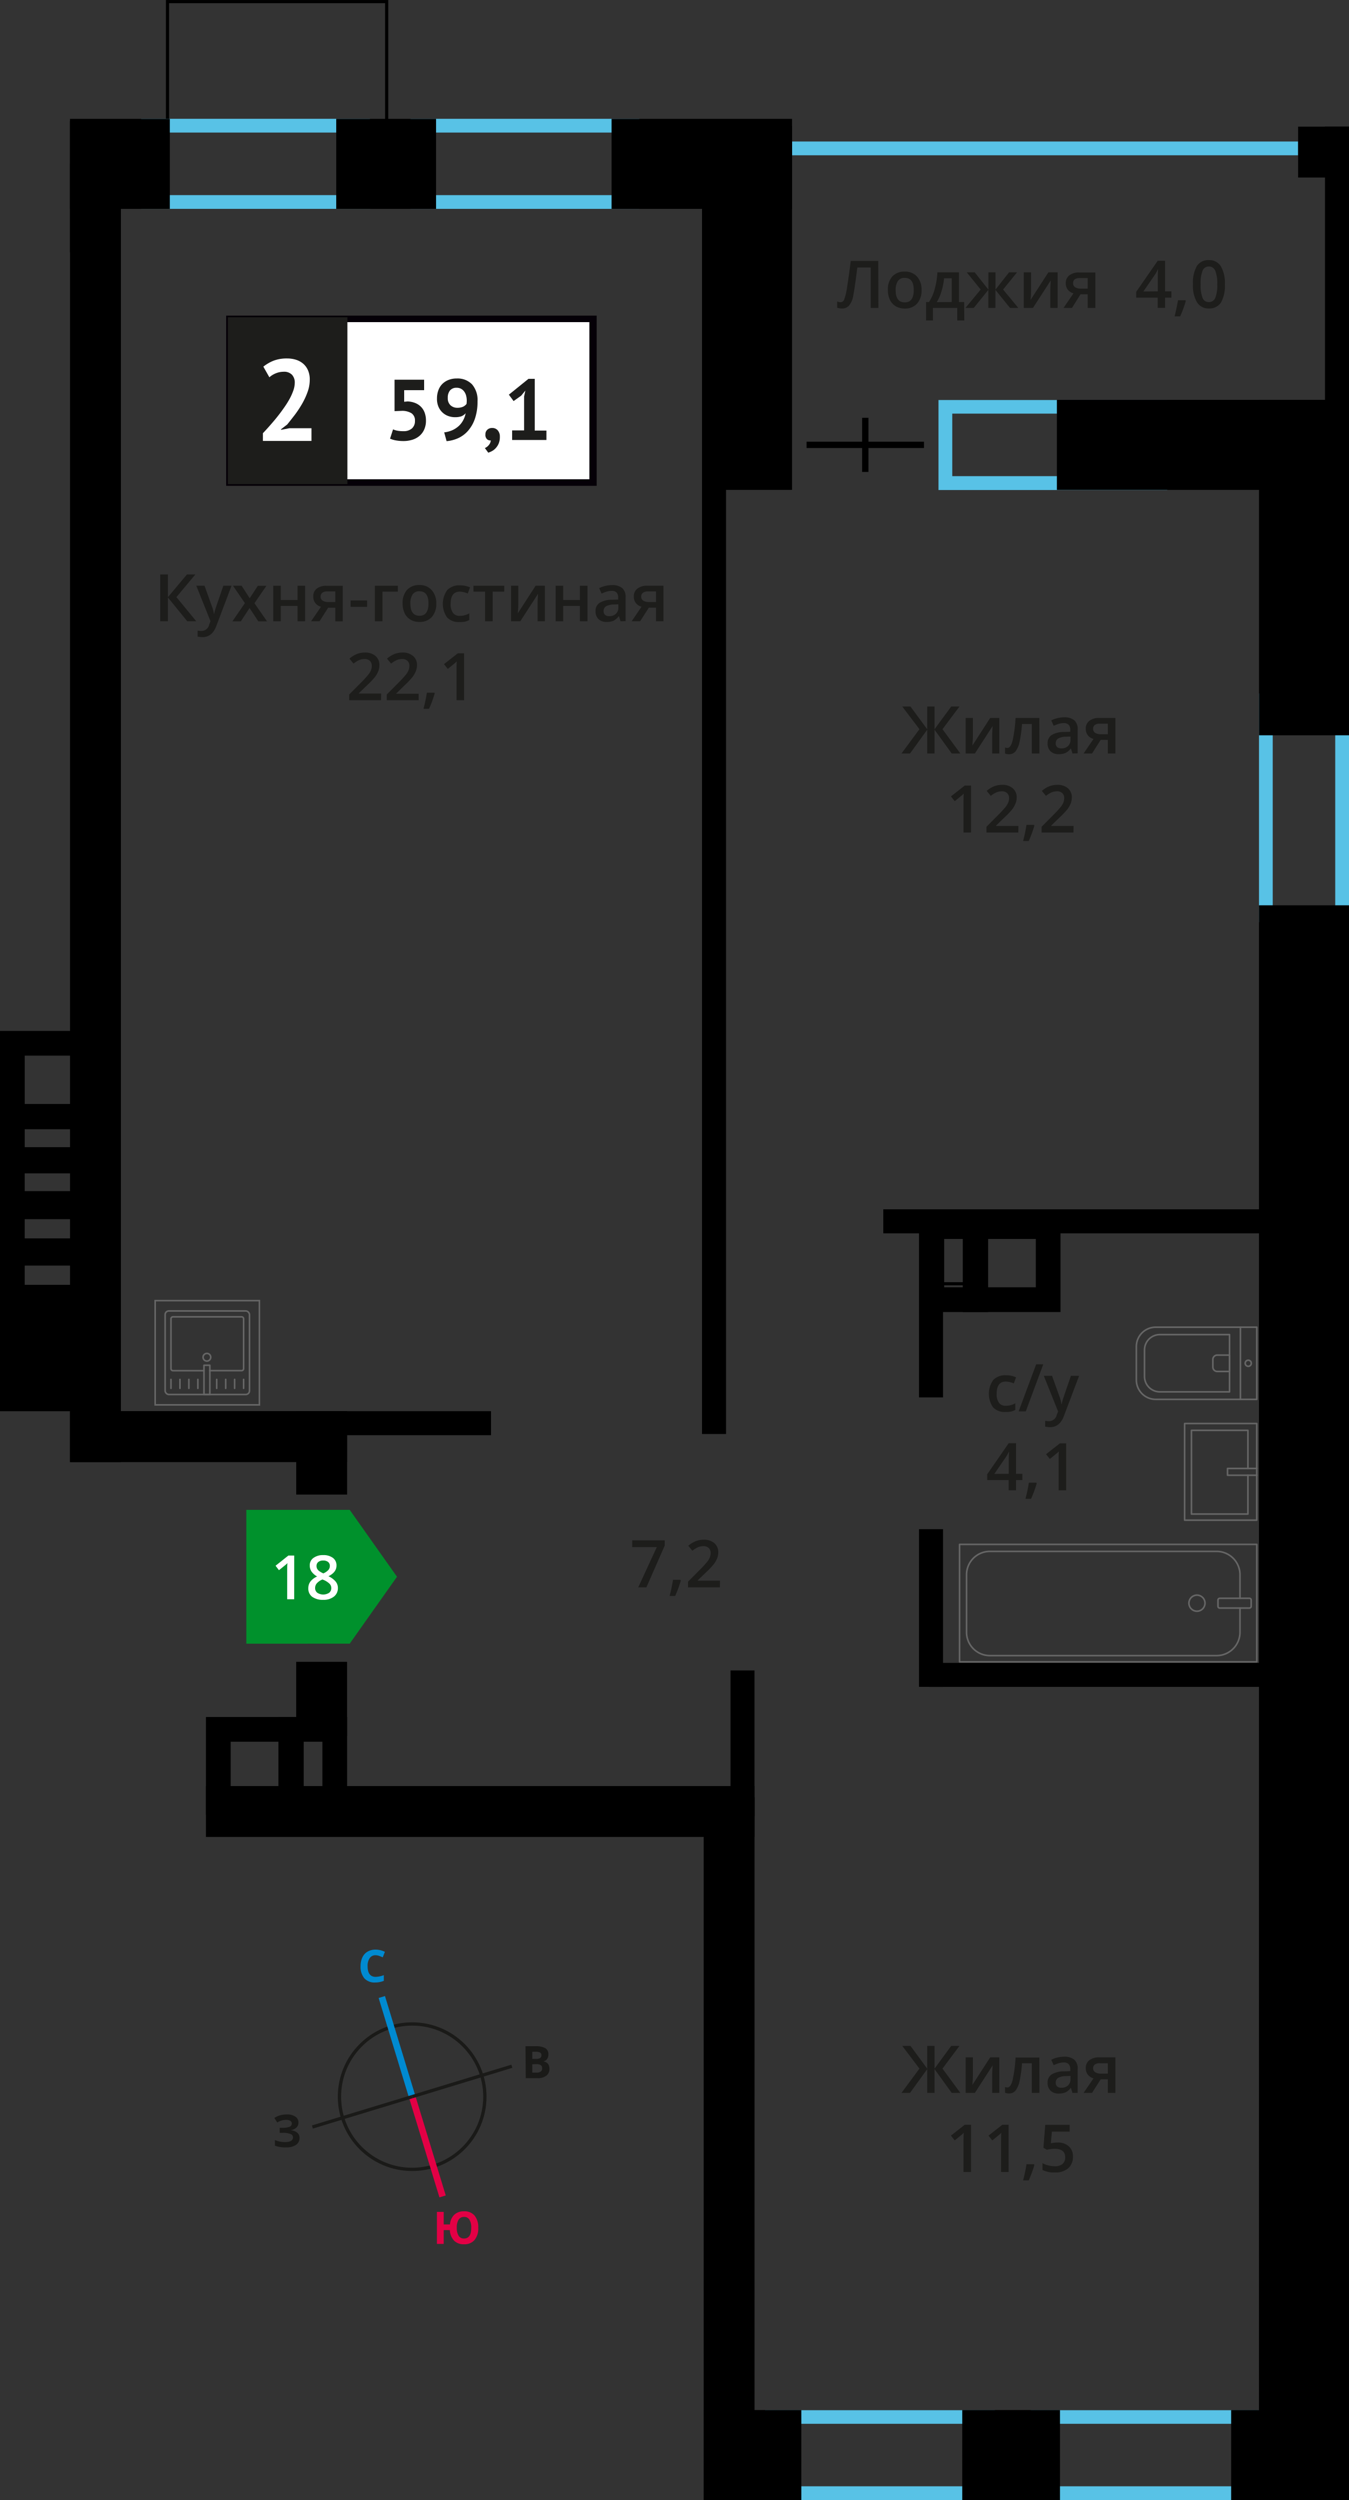 <svg xmlns="http://www.w3.org/2000/svg" width="396.88" height="735.52" viewBox="0 0 396.88 735.52">
  <rect x="0" y="0" width="396.88" height="735.52" fill="#333333" stroke="none"/>
  <defs>
    <style>
      .cls-1, .cls-10, .cls-16, .cls-17, .cls-2, .cls-3, .cls-4, .cls-9 {
        fill: none;
      }

      .cls-1, .cls-4 {
        stroke: #1a1a18;
      }

      .cls-1 {
        stroke-miterlimit: 22.93;
        stroke-width: 0.97px;
      }

      .cls-2 {
        stroke: #008ad1;
        stroke-width: 1.95px;
      }

      .cls-15, .cls-2, .cls-3, .cls-4 {
        stroke-miterlimit: 22.93;
      }

      .cls-3 {
        stroke: #e30045;
        stroke-width: 1.94px;
      }

      .cls-4 {
        stroke-width: 0.97px;
      }

      .cls-5 {
        isolation: isolate;
      }

      .cls-6 {
        fill: #008ad1;
      }

      .cls-7 {
        fill: #e30045;
      }

      .cls-8 {
        fill: #1a1a18;
      }

      .cls-9 {
        stroke: #58c2e6;
        stroke-width: 4.05px;
      }

      .cls-16, .cls-17, .cls-9 {
        stroke-miterlimit: 10;
      }

      .cls-10 {
        stroke: #666;
        stroke-linecap: round;
        stroke-linejoin: round;
        stroke-width: 0.47px;
      }

      .cls-11 {
        fill: #666;
      }

      .cls-12, .cls-15 {
        fill: #1d1d1b;
      }

      .cls-13 {
        fill: #fff;
      }

      .cls-14 {
        fill: #050007;
      }

      .cls-15 {
        stroke: #1d1d1b;
      }

      .cls-15, .cls-17 {
        stroke-width: 0.93px;
      }

      .cls-16, .cls-17 {
        stroke: #000;
      }

      .cls-16 {
        stroke-width: 1.86px;
      }

      .cls-18 {
        fill: #58c2e6;
      }

      .cls-19 {
        fill: #00912c;
        fill-rule: evenodd;
      }
    </style>
  </defs>
  <g id="text">
    <g>
      <circle class="cls-1" cx="121.26" cy="616.84" r="21.39"/>
      <line class="cls-2" x1="112.33" y1="587.52" x2="121.26" y2="616.85"/>
      <line class="cls-3" x1="130.21" y1="646.18" x2="121.26" y2="616.85"/>
      <line class="cls-4" x1="91.91" y1="625.76" x2="121.26" y2="616.83"/>
      <line class="cls-4" x1="150.59" y1="607.89" x2="121.26" y2="616.83"/>
      <g class="cls-5">
        <path class="cls-6" d="M110.5,575.23a2,2,0,0,0-1.74.86,3.94,3.94,0,0,0-.61,2.36c0,2.1.8,3.14,2.37,3.14a7.29,7.29,0,0,0,2.4-.51v1.68a6.75,6.75,0,0,1-2.59.49,4,4,0,0,1-3.15-1.24,5.31,5.31,0,0,1-1.1-3.57,5.93,5.93,0,0,1,.53-2.57,3.83,3.83,0,0,1,1.53-1.7,4.67,4.67,0,0,1,2.34-.6,6.35,6.35,0,0,1,2.76.66l-.64,1.62a10.69,10.69,0,0,0-1.06-.43A3.33,3.33,0,0,0,110.5,575.23Z"/>
      </g>
      <g class="cls-5">
        <path class="cls-7" d="M140.7,655.4a5.33,5.33,0,0,1-1.07,3.59,3.88,3.88,0,0,1-3.11,1.27,3.94,3.94,0,0,1-2.93-1.06,4.86,4.86,0,0,1-1.25-3.11h-1.8l0,4.06h-2l0-9.41h2l0,3.69h1.84a4.44,4.44,0,0,1,1.27-2.86,4,4,0,0,1,2.85-1,3.85,3.85,0,0,1,3.12,1.25A5.32,5.32,0,0,1,140.7,655.4Zm-6.31,0a4.15,4.15,0,0,0,.55,2.37,1.77,1.77,0,0,0,1.58.8c1.42,0,2.13-1.07,2.12-3.18a4.24,4.24,0,0,0-.54-2.37,1.73,1.73,0,0,0-1.58-.8,1.82,1.82,0,0,0-1.6.81A4.27,4.27,0,0,0,134.39,655.42Z"/>
      </g>
      <g class="cls-5">
        <path class="cls-8" d="M154.6,602h2.93a5.62,5.62,0,0,1,2.9.57,2,2,0,0,1,.91,1.8,2.18,2.18,0,0,1-.39,1.39,1.55,1.55,0,0,1-1,.65v.07a2.11,2.11,0,0,1,1.3.74,2.52,2.52,0,0,1,.4,1.45,2.4,2.4,0,0,1-.93,2,4,4,0,0,1-2.52.73h-3.52Zm2,3.72h1.15a2.2,2.2,0,0,0,1.18-.25,1,1,0,0,0,.36-.84.84.84,0,0,0-.4-.77,2.5,2.5,0,0,0-1.25-.23H156.6Zm0,1.59v2.45h1.3a2,2,0,0,0,1.21-.32,1.15,1.15,0,0,0,.39-1c0-.78-.56-1.17-1.67-1.17Z"/>
      </g>
      <g class="cls-5">
        <path class="cls-8" d="M87.81,624.45a1.93,1.93,0,0,1-.64,1.5,3.18,3.18,0,0,1-1.74.76v0a3.57,3.57,0,0,1,2,.71,1.89,1.89,0,0,1,.69,1.52,2.38,2.38,0,0,1-1,2.06,4.93,4.93,0,0,1-2.91.76,8.85,8.85,0,0,1-3.33-.5v-1.67a6.41,6.41,0,0,0,1.42.45,7.81,7.81,0,0,0,1.53.16c1.58,0,2.37-.47,2.37-1.39a1.06,1.06,0,0,0-.77-1,6,6,0,0,0-2.26-.33h-.88V626H83a6.21,6.21,0,0,0,2.17-.29,1,1,0,0,0,.68-1,.85.85,0,0,0-.43-.76,2.22,2.22,0,0,0-1.28-.29,4.79,4.79,0,0,0-2.56.78l-.87-1.33a5.84,5.84,0,0,1,1.7-.79,7.35,7.35,0,0,1,2-.25,4.16,4.16,0,0,1,2.46.63A2,2,0,0,1,87.81,624.45Z"/>
      </g>
    </g>
  </g>
  <g id="Layer_7" data-name="Layer 7">
    <g>
      <polyline class="cls-9" points="229.02 43.66 371.11 43.66 381.91 43.66"/>
      <g>
        <g>
          <rect class="cls-10" x="308.74" y="427.92" width="34.57" height="87.45" transform="translate(-145.62 797.67) rotate(-90)"/>
          <rect class="cls-10" x="361.77" y="466.76" width="2.88" height="9.77" rx="0.49" transform="translate(-108.43 834.86) rotate(-90)"/>
          <path class="cls-10" d="M364.81,473.09v7.12a6.88,6.88,0,0,1-6.87,6.87H291.22a6.87,6.87,0,0,1-6.86-6.87V463.29a6.86,6.86,0,0,1,6.86-6.87h66.72a6.87,6.87,0,0,1,6.87,6.87v6.92"/>
          <circle class="cls-10" cx="352.15" cy="471.65" r="2.37"/>
        </g>
        <g>
          <path class="cls-10" d="M334.31,390.46h29.74a5.69,5.69,0,0,1,5.69,5.69V406a5.69,5.69,0,0,1-5.69,5.69H334.31a0,0,0,0,1,0,0V390.46A0,0,0,0,1,334.31,390.46Z" transform="translate(704.06 802.15) rotate(180)"/>
          <path class="cls-10" d="M336.72,392.67h20.51a4.51,4.51,0,0,1,4.51,4.51V405a4.51,4.51,0,0,1-4.51,4.51H336.72a0,0,0,0,1,0,0V392.67A0,0,0,0,1,336.72,392.67Z" transform="translate(698.46 802.15) rotate(180)"/>
          <path class="cls-10" d="M356.83,398.67h3.62a1.29,1.29,0,0,1,1.29,1.29v2.23a1.29,1.29,0,0,1-1.29,1.29h-3.62a0,0,0,0,1,0,0v-4.8A0,0,0,0,1,356.83,398.67Z" transform="translate(718.57 802.15) rotate(180)"/>
          <circle class="cls-10" cx="367.24" cy="401.07" r="0.9"/>
          <line class="cls-10" x1="364.94" y1="411.68" x2="364.94" y2="390.46"/>
        </g>
        <g>
          <rect class="cls-10" x="348.53" y="418.81" width="21.22" height="28.43" transform="translate(718.27 866.04) rotate(-180)"/>
          <polyline class="cls-10" points="369.75 432.02 361.14 432.02 361.14 434.02 369.75 434.02"/>
          <polyline class="cls-10" points="367.14 432.02 367.14 420.81 350.53 420.81 350.53 445.43 367.14 445.43 367.14 434.02"/>
        </g>
      </g>
      <g>
        <g>
          <rect class="cls-10" x="48.57" y="385.69" width="24.82" height="24.58" rx="1.09" transform="translate(121.97 795.95) rotate(180)"/>
          <path class="cls-10" d="M60,403.25H50.9a.59.59,0,0,1-.6-.59V388a.59.59,0,0,1,.6-.59H71.07a.59.59,0,0,1,.6.59v14.65a.59.59,0,0,1-.6.59H61.73"/>
          <circle class="cls-10" cx="60.87" cy="399.3" r="1.13"/>
          <rect class="cls-10" x="60" y="401.67" width="1.73" height="8.6" transform="translate(121.74 811.93) rotate(180)"/>
          <line class="cls-10" x1="71.67" y1="408.45" x2="71.67" y2="405.82"/>
          <line class="cls-10" x1="69.03" y1="408.45" x2="69.03" y2="405.82"/>
          <line class="cls-10" x1="66.4" y1="408.45" x2="66.4" y2="405.82"/>
          <line class="cls-10" x1="63.76" y1="408.45" x2="63.76" y2="405.82"/>
          <line class="cls-10" x1="58.21" y1="408.45" x2="58.21" y2="405.82"/>
          <line class="cls-10" x1="55.57" y1="408.45" x2="55.57" y2="405.82"/>
          <line class="cls-10" x1="52.94" y1="408.45" x2="52.94" y2="405.82"/>
          <line class="cls-10" x1="50.3" y1="408.45" x2="50.3" y2="405.82"/>
        </g>
        <path class="cls-11" d="M76.09,382.87v30.21H45.88V382.87H76.09m.46-.46H45.42v31.13H76.55V382.41Z"/>
      </g>
      <g>
        <path class="cls-12" d="M270.5,608.58l-5.05-6.68h2.42l4.92,6.7v-6.7h2.15v6.7l4.91-6.7h2.43l-5,6.68,5.26,7.15H280l-5.06-7v7h-2.15v-7l-5.06,7h-2.51Z"/>
        <path class="cls-12" d="M286.23,605.27v5.36c0,.62-.05,1.54-.15,2.75l5.24-8.11H294v10.46H291.9v-5.27c0-.29,0-.76.05-1.41s.07-1.12.09-1.42l-5.23,8.1H284.1V605.27Z"/>
        <path class="cls-12" d="M305.8,615.73h-2.24V607h-2.88a36.9,36.9,0,0,1-.72,5.26,6.9,6.9,0,0,1-1.17,2.76,2.33,2.33,0,0,1-1.88.87,3.14,3.14,0,0,1-1.22-.21V614a2,2,0,0,0,.7.13c.65,0,1.15-.72,1.52-2.17a40.72,40.72,0,0,0,.87-6.64h7Z"/>
        <path class="cls-12" d="M315.52,615.73l-.44-1.46H315a4.21,4.21,0,0,1-1.52,1.3,4.83,4.83,0,0,1-2,.35,3.29,3.29,0,0,1-2.4-.84,3.09,3.09,0,0,1-.87-2.35,2.77,2.77,0,0,1,1.2-2.44,6.9,6.9,0,0,1,3.66-.9l1.81-.06v-.55a2.12,2.12,0,0,0-.47-1.5,1.92,1.92,0,0,0-1.45-.5,4.91,4.91,0,0,0-1.54.24,11,11,0,0,0-1.42.55l-.72-1.58a7.49,7.49,0,0,1,1.86-.68,8.87,8.87,0,0,1,1.91-.23,4.51,4.51,0,0,1,3,.87,3.4,3.4,0,0,1,1,2.73v7.05Zm-3.31-1.52a2.77,2.77,0,0,0,2-.67,2.46,2.46,0,0,0,.73-1.9v-.91l-1.34.06a4.68,4.68,0,0,0-2.29.52,1.62,1.62,0,0,0-.71,1.44,1.43,1.43,0,0,0,.41,1.08A1.78,1.78,0,0,0,312.21,614.21Z"/>
        <path class="cls-12" d="M321.28,615.73h-2.49l2.92-4.29a3.13,3.13,0,0,1-1.67-1.08,3.08,3.08,0,0,1-.6-1.93,2.8,2.8,0,0,1,1.06-2.33,4.58,4.58,0,0,1,2.89-.83h4.77v10.46h-2.24v-4h-2.1Zm.32-7.29a1.37,1.37,0,0,0,.61,1.21,3,3,0,0,0,1.64.4h2.07V607H323.5a2.22,2.22,0,0,0-1.4.39A1.33,1.33,0,0,0,321.6,608.44Z"/>
        <path class="cls-12" d="M285.69,639h-2.22V630c0-1.07,0-1.91.07-2.54a6.67,6.67,0,0,1-.53.51l-2.13,1.74-1.11-1.41,4.06-3.2h1.86Z"/>
        <path class="cls-12" d="M296.74,639h-2.22V630c0-1.07,0-1.91.08-2.54-.15.16-.33.32-.54.51l-2.12,1.74-1.12-1.41,4.07-3.2h1.85Z"/>
        <path class="cls-12" d="M304.32,636.93a32.73,32.73,0,0,1-1.67,4.53H301a46.16,46.16,0,0,0,1-4.75h2.18Z"/>
        <path class="cls-12" d="M311.13,630.33a4.72,4.72,0,0,1,3.31,1.11,3.84,3.84,0,0,1,1.22,3,4.42,4.42,0,0,1-1.38,3.46,5.69,5.69,0,0,1-3.94,1.24,7.43,7.43,0,0,1-3.64-.74v-2a6.44,6.44,0,0,0,1.76.67,7.89,7.89,0,0,0,1.84.24,3.4,3.4,0,0,0,2.29-.67,2.46,2.46,0,0,0,.79-2c0-1.65-1.06-2.47-3.16-2.47a10.12,10.12,0,0,0-1.1.08c-.43.07-.82.13-1.14.21l-1-.59.53-6.75h7.19v2h-5.23l-.31,3.42.81-.13A7.43,7.43,0,0,1,311.13,630.33Z"/>
      </g>
      <g>
        <path class="cls-12" d="M270.5,214.53l-5.05-6.67h2.42l4.92,6.69v-6.69h2.15v6.69l4.91-6.69h2.43l-5,6.67,5.26,7.15H280l-5.06-7v7h-2.15v-7l-5.06,7h-2.51Z"/>
        <path class="cls-12" d="M286.23,211.22v5.36q0,.94-.15,2.76l5.24-8.12H294v10.46H291.9v-5.27c0-.29,0-.76.05-1.4s.07-1.13.09-1.42l-5.23,8.09H284.1V211.22Z"/>
        <path class="cls-12" d="M305.8,221.68h-2.24V213h-2.88a36.47,36.47,0,0,1-.72,5.26,6.9,6.9,0,0,1-1.17,2.76,2.33,2.33,0,0,1-1.88.87,3.14,3.14,0,0,1-1.22-.21V219.9a2,2,0,0,0,.7.14c.65,0,1.15-.73,1.52-2.17a40.88,40.88,0,0,0,.87-6.65h7Z"/>
        <path class="cls-12" d="M315.52,221.68l-.44-1.45H315a4.17,4.17,0,0,1-1.52,1.29,4.67,4.67,0,0,1-2,.35,3.33,3.33,0,0,1-2.4-.83,3.12,3.12,0,0,1-.87-2.36,2.78,2.78,0,0,1,1.2-2.44,7,7,0,0,1,3.66-.89l1.81-.06v-.56a2.12,2.12,0,0,0-.47-1.5,1.91,1.91,0,0,0-1.45-.49,4.91,4.91,0,0,0-1.54.23,12.7,12.7,0,0,0-1.42.56l-.72-1.59a7.9,7.9,0,0,1,1.86-.67,8.32,8.32,0,0,1,1.91-.24,4.51,4.51,0,0,1,3,.87,3.4,3.4,0,0,1,1,2.74v7Zm-3.31-1.51a2.77,2.77,0,0,0,2-.68,2.43,2.43,0,0,0,.73-1.89v-.91l-1.34.05a4.66,4.66,0,0,0-2.29.53,1.6,1.6,0,0,0-.71,1.43,1.44,1.44,0,0,0,.41,1.09A1.83,1.83,0,0,0,312.21,220.17Z"/>
        <path class="cls-12" d="M321.28,221.68h-2.49l2.92-4.28a3.15,3.15,0,0,1-1.67-1.09,3.06,3.06,0,0,1-.6-1.93,2.78,2.78,0,0,1,1.06-2.32,4.52,4.52,0,0,1,2.89-.84h4.77v10.46h-2.24v-4h-2.1Zm.32-7.28a1.37,1.37,0,0,0,.61,1.21,3,3,0,0,0,1.64.4h2.07v-3.1H323.5a2.22,2.22,0,0,0-1.4.38A1.33,1.33,0,0,0,321.6,214.4Z"/>
        <path class="cls-12" d="M285.69,244.92h-2.22V236c0-1.06,0-1.91.07-2.53a6.72,6.72,0,0,1-.53.5l-2.13,1.74-1.11-1.41,4.06-3.19h1.86Z"/>
        <path class="cls-12" d="M299.59,244.92h-9.37v-1.68l3.56-3.59a29.31,29.31,0,0,0,2.1-2.29,5.59,5.59,0,0,0,.75-1.27,3.39,3.39,0,0,0,.24-1.28,1.93,1.93,0,0,0-.57-1.47,2.13,2.13,0,0,0-1.55-.54,4.29,4.29,0,0,0-1.54.29,7.5,7.5,0,0,0-1.72,1.06l-1.2-1.47a7.78,7.78,0,0,1,2.24-1.38,6.62,6.62,0,0,1,2.32-.4,4.54,4.54,0,0,1,3.09,1,3.41,3.41,0,0,1,1.17,2.71,4.82,4.82,0,0,1-.34,1.78,7.33,7.33,0,0,1-1,1.74,23.06,23.06,0,0,1-2.31,2.41l-2.4,2.33V243h6.56Z"/>
        <path class="cls-12" d="M304.32,242.89a32.73,32.73,0,0,1-1.67,4.53H301a47.27,47.27,0,0,0,1-4.75h2.18Z"/>
        <path class="cls-12" d="M315.82,244.92h-9.38v-1.68l3.57-3.59a28.57,28.57,0,0,0,2.09-2.29,5.31,5.31,0,0,0,.76-1.27,3.59,3.59,0,0,0,.23-1.28,1.92,1.92,0,0,0-.56-1.47,2.16,2.16,0,0,0-1.56-.54,4.2,4.2,0,0,0-1.53.29,7.3,7.3,0,0,0-1.72,1.06l-1.2-1.47a7.78,7.78,0,0,1,2.24-1.38,6.62,6.62,0,0,1,2.32-.4,4.56,4.56,0,0,1,3.09,1,3.4,3.4,0,0,1,1.16,2.71,4.81,4.81,0,0,1-.33,1.78,7.69,7.69,0,0,1-1,1.74,25.41,25.41,0,0,1-2.31,2.41l-2.41,2.33V243h6.57Z"/>
      </g>
      <g>
        <path class="cls-12" d="M258.43,90.58h-2.26V78.7h-3.94c-.5,4-.9,6.78-1.19,8.23a6.25,6.25,0,0,1-1.27,3,2.74,2.74,0,0,1-2.15.83,3.68,3.68,0,0,1-1.32-.24V88.68a2.58,2.58,0,0,0,1,.24,1.18,1.18,0,0,0,1.07-.82,17.73,17.73,0,0,0,.84-3.62c.3-1.86.67-4.44,1.09-7.72h8.08Z"/>
        <path class="cls-12" d="M271.12,85.33a5.68,5.68,0,0,1-1.32,4,4.69,4.69,0,0,1-3.66,1.44,5,5,0,0,1-2.59-.66,4.37,4.37,0,0,1-1.73-1.9,6.53,6.53,0,0,1-.6-2.88,5.67,5.67,0,0,1,1.3-4,4.74,4.74,0,0,1,3.68-1.42,4.58,4.58,0,0,1,3.59,1.46A5.63,5.63,0,0,1,271.12,85.33Zm-7.62,0c0,2.42.9,3.63,2.68,3.63s2.65-1.21,2.65-3.63-.89-3.58-2.67-3.58a2.28,2.28,0,0,0-2,.93A4.7,4.7,0,0,0,263.5,85.33Z"/>
        <path class="cls-12" d="M283.7,94.28h-2.07v-3.7h-7.17v3.7h-2V88.86h.85A12.87,12.87,0,0,0,275,85a21.94,21.94,0,0,0,.78-4.88h6.35v8.74h1.53ZM280,88.86v-7h-2.25a19.77,19.77,0,0,1-.76,3.84,13,13,0,0,1-1.39,3.19Z"/>
        <path class="cls-12" d="M290.79,85.2V80.12h2.08V85.2l4-5.08h2.35l-4.11,5.06,4.48,5.4h-2.45l-4.29-5.3v5.3h-2.08v-5.3l-4.28,5.3h-2.44l4.47-5.4-4.1-5.06h2.34Z"/>
        <path class="cls-12" d="M303.34,80.12v5.37c0,.62,0,1.54-.15,2.75l5.25-8.12h2.71V90.58H309V85.31c0-.28,0-.75.05-1.4s.06-1.13.09-1.42l-5.23,8.09h-2.71V80.12Z"/>
        <path class="cls-12" d="M315.39,90.58H312.9l2.92-4.28a3.13,3.13,0,0,1-1.67-1.08,3.09,3.09,0,0,1-.6-1.94A2.78,2.78,0,0,1,314.61,81a4.52,4.52,0,0,1,2.89-.84h4.77V90.58H320v-4h-2.11Zm.32-7.28a1.35,1.35,0,0,0,.61,1.21,3,3,0,0,0,1.64.4H320v-3.1h-2.42a2.29,2.29,0,0,0-1.4.38A1.33,1.33,0,0,0,315.71,83.3Z"/>
        <path class="cls-12" d="M344.63,87.57h-1.86v3H340.6v-3h-6.32V85.85l6.32-9.13h2.17v9h1.86Zm-4-1.85V82.25c0-1.23,0-2.25.1-3h-.08a11.06,11.06,0,0,1-.83,1.51l-3.44,5Z"/>
        <path class="cls-12" d="M348.86,88.55a31.22,31.22,0,0,1-1.66,4.53h-1.63c.43-1.7.75-3.29,1-4.75h2.18Z"/>
        <path class="cls-12" d="M360.36,83.67A9.84,9.84,0,0,1,359.21,89a4,4,0,0,1-3.55,1.75,3.92,3.92,0,0,1-3.49-1.8,9.62,9.62,0,0,1-1.2-5.3,9.94,9.94,0,0,1,1.16-5.4,4,4,0,0,1,3.53-1.73,3.92,3.92,0,0,1,3.51,1.82A9.67,9.67,0,0,1,360.36,83.67Zm-7.13,0a10,10,0,0,0,.58,4,1.92,1.92,0,0,0,1.85,1.21,2,2,0,0,0,1.87-1.23,9.85,9.85,0,0,0,.59-4,9.91,9.91,0,0,0-.59-4,2,2,0,0,0-1.87-1.25,1.93,1.93,0,0,0-1.85,1.22A10.13,10.13,0,0,0,353.23,83.67Z"/>
      </g>
      <g>
        <path class="cls-12" d="M187.77,467l5.46-11.84H186v-2h9.56v1.55L190.17,467Z"/>
        <path class="cls-12" d="M200.29,465a31.22,31.22,0,0,1-1.66,4.53H197a46.35,46.35,0,0,0,1-4.75h2.18Z"/>
        <path class="cls-12" d="M211.79,467h-9.37v-1.68l3.57-3.58a28.18,28.18,0,0,0,2.09-2.3,4.94,4.94,0,0,0,.75-1.27,3.34,3.34,0,0,0,.24-1.27,2,2,0,0,0-.56-1.48,2.18,2.18,0,0,0-1.56-.54,4.29,4.29,0,0,0-1.54.29,7.47,7.47,0,0,0-1.71,1.06l-1.2-1.46a7.65,7.65,0,0,1,2.24-1.38,6.58,6.58,0,0,1,2.32-.41,4.58,4.58,0,0,1,3.09,1,3.41,3.41,0,0,1,1.16,2.71,4.89,4.89,0,0,1-.33,1.78,7.35,7.35,0,0,1-1,1.73,22.94,22.94,0,0,1-2.31,2.42l-2.4,2.32v.1h6.56Z"/>
      </g>
      <g>
        <path class="cls-12" d="M295.75,415.4a4.57,4.57,0,0,1-3.6-1.38,7,7,0,0,1,.05-8,4.78,4.78,0,0,1,3.73-1.42,7,7,0,0,1,3,.61l-.67,1.79a6.62,6.62,0,0,0-2.33-.55c-1.8,0-2.71,1.2-2.71,3.6a4.33,4.33,0,0,0,.68,2.65,2.33,2.33,0,0,0,2,.88,5.62,5.62,0,0,0,2.81-.74v1.94a4.48,4.48,0,0,1-1.27.5A7.8,7.8,0,0,1,295.75,415.4Z"/>
        <path class="cls-12" d="M306.93,401.39l-5.14,13.83h-2.1l5.15-13.83Z"/>
        <path class="cls-12" d="M307.09,404.76h2.42l2.13,5.93a10.72,10.72,0,0,1,.64,2.38h.08a10.33,10.33,0,0,1,.31-1.26q.22-.75,2.4-7.05h2.41L313,416.6c-.81,2.18-2.17,3.27-4.06,3.27a6.91,6.91,0,0,1-1.44-.16V418a5.51,5.51,0,0,0,1.14.11,2.34,2.34,0,0,0,2.26-1.86l.39-1Z"/>
        <path class="cls-12" d="M300.78,435.44h-1.86v3h-2.16v-3h-6.32v-1.71l6.32-9.14h2.16v9h1.86Zm-4-1.85v-3.47q0-1.85.09-3h-.07a11.28,11.28,0,0,1-.84,1.51l-3.43,5Z"/>
        <path class="cls-12" d="M305,436.42a32.47,32.47,0,0,1-1.66,4.53h-1.64a46.35,46.35,0,0,0,1-4.75h2.18Z"/>
        <path class="cls-12" d="M313.67,438.45h-2.22v-8.92c0-1.07,0-1.91.08-2.54a6.9,6.9,0,0,1-.54.5c-.21.19-.92.77-2.12,1.74l-1.12-1.4,4.07-3.2h1.85Z"/>
      </g>
      <g>
        <path class="cls-12" d="M57.75,182.78H55.1l-5.7-7v7H47.14V169H49.4v6.69L55,169h2.48l-5.58,6.67Z"/>
        <path class="cls-12" d="M57.75,172.32h2.42l2.13,5.93a11.6,11.6,0,0,1,.65,2.39H63a10.89,10.89,0,0,1,.31-1.27q.22-.74,2.41-7.05h2.4l-4.48,11.85c-.81,2.18-2.17,3.27-4.06,3.27a6.91,6.91,0,0,1-1.44-.16v-1.76a5.58,5.58,0,0,0,1.14.11,2.33,2.33,0,0,0,2.26-1.86l.39-1Z"/>
        <path class="cls-12" d="M72.05,177.44l-3.51-5.12h2.54L73.46,176l2.4-3.66h2.52l-3.52,5.12,3.7,5.34H76l-2.58-3.91-2.57,3.91H68.37Z"/>
        <path class="cls-12" d="M82.61,172.32v4.2h4.93v-4.2h2.22v10.46H87.54v-4.51H82.61v4.51H80.39V172.32Z"/>
        <path class="cls-12" d="M94,182.78H91.52l2.92-4.28a2.94,2.94,0,0,1-2.27-3,2.8,2.8,0,0,1,1-2.32,4.57,4.57,0,0,1,2.9-.84h4.76v10.46H98.65v-4H96.54Zm.32-7.28a1.35,1.35,0,0,0,.61,1.21,2.93,2.93,0,0,0,1.64.4h2.07V174H96.23a2.22,2.22,0,0,0-1.4.39A1.3,1.3,0,0,0,94.33,175.5Z"/>
        <path class="cls-12" d="M103.15,178.54v-1.89H108v1.89Z"/>
        <path class="cls-12" d="M117.05,172.32v1.74h-4.53v8.72h-2.23V172.32Z"/>
        <path class="cls-12" d="M128.35,177.54a5.71,5.71,0,0,1-1.32,4,4.72,4.72,0,0,1-3.66,1.43,5,5,0,0,1-2.59-.66,4.32,4.32,0,0,1-1.73-1.9,6.51,6.51,0,0,1-.6-2.87,5.7,5.7,0,0,1,1.3-4,4.74,4.74,0,0,1,3.68-1.42A4.58,4.58,0,0,1,127,173.6,5.64,5.64,0,0,1,128.35,177.54Zm-7.62,0q0,3.61,2.68,3.62c1.76,0,2.65-1.21,2.65-3.62s-.89-3.59-2.67-3.59a2.28,2.28,0,0,0-2,.93A4.71,4.71,0,0,0,120.73,177.54Z"/>
        <path class="cls-12" d="M135.12,183a4.58,4.58,0,0,1-3.61-1.38,7,7,0,0,1,.05-8,4.83,4.83,0,0,1,3.73-1.41,7,7,0,0,1,3,.61l-.67,1.79a6.62,6.62,0,0,0-2.32-.55q-2.72,0-2.72,3.6a4.27,4.27,0,0,0,.68,2.64,2.34,2.34,0,0,0,2,.89,5.7,5.7,0,0,0,2.81-.74v1.94a4.48,4.48,0,0,1-1.27.5A7.7,7.7,0,0,1,135.12,183Z"/>
        <path class="cls-12" d="M148.35,172.32v1.74h-3.41v8.72h-2.23v-8.72H139.3v-1.74Z"/>
        <path class="cls-12" d="M152.49,172.32v5.37c0,.62-.05,1.54-.15,2.75l5.24-8.12h2.72v10.46h-2.14v-5.26c0-.29,0-.76.05-1.41s.07-1.12.09-1.42l-5.23,8.09h-2.71V172.32Z"/>
        <path class="cls-12" d="M165.69,172.32v4.2h4.92v-4.2h2.23v10.46h-2.23v-4.51h-4.92v4.51h-2.22V172.32Z"/>
        <path class="cls-12" d="M182.56,182.78l-.45-1.45H182a4.4,4.4,0,0,1-1.52,1.3,4.87,4.87,0,0,1-2,.34,3.32,3.32,0,0,1-2.41-.83,3.13,3.13,0,0,1-.86-2.35,2.77,2.77,0,0,1,1.2-2.44,6.9,6.9,0,0,1,3.66-.9l1.8-.06v-.56a2.16,2.16,0,0,0-.46-1.5,1.94,1.94,0,0,0-1.46-.49,5.27,5.27,0,0,0-1.54.23,13.51,13.51,0,0,0-1.42.56l-.71-1.59a7.59,7.59,0,0,1,1.86-.67,8.22,8.22,0,0,1,1.91-.23,4.52,4.52,0,0,1,3,.87,3.4,3.4,0,0,1,1,2.73v7Zm-3.31-1.51a2.7,2.7,0,0,0,1.94-.68,2.43,2.43,0,0,0,.73-1.89v-.91l-1.34.06a4.6,4.6,0,0,0-2.28.52,1.59,1.59,0,0,0-.72,1.44,1.4,1.4,0,0,0,.42,1.08A1.81,1.81,0,0,0,179.25,181.27Z"/>
        <path class="cls-12" d="M188.32,182.78h-2.49l2.91-4.28a3.11,3.11,0,0,1-1.66-1.08,3,3,0,0,1-.61-1.94,2.81,2.81,0,0,1,1.06-2.32,4.55,4.55,0,0,1,2.9-.84h4.76v10.46H193v-4h-2.11Zm.32-7.28a1.35,1.35,0,0,0,.61,1.21,2.93,2.93,0,0,0,1.64.4H193V174h-2.42a2.2,2.2,0,0,0-1.4.39A1.28,1.28,0,0,0,188.64,175.5Z"/>
        <path class="cls-12" d="M112.1,206h-9.37v-1.68l3.57-3.58a30,30,0,0,0,2.09-2.3,4.94,4.94,0,0,0,.75-1.27,3.39,3.39,0,0,0,.24-1.28,2,2,0,0,0-.56-1.47,2.18,2.18,0,0,0-1.56-.54,4.2,4.2,0,0,0-1.53.29,7.3,7.3,0,0,0-1.72,1.06l-1.2-1.46a7.65,7.65,0,0,1,2.24-1.38,6.58,6.58,0,0,1,2.32-.41,4.58,4.58,0,0,1,3.09,1,3.41,3.41,0,0,1,1.16,2.71,4.8,4.8,0,0,1-.33,1.77,7.39,7.39,0,0,1-1,1.74,24,24,0,0,1-2.31,2.42l-2.4,2.32v.1h6.56Z"/>
        <path class="cls-12" d="M123.16,206h-9.37v-1.68l3.56-3.58a30.83,30.83,0,0,0,2.1-2.3,5.59,5.59,0,0,0,.75-1.27,3.39,3.39,0,0,0,.24-1.28,1.93,1.93,0,0,0-.57-1.47,2.13,2.13,0,0,0-1.55-.54,4.29,4.29,0,0,0-1.54.29,7.3,7.3,0,0,0-1.72,1.06l-1.2-1.46a7.78,7.78,0,0,1,2.24-1.38,6.62,6.62,0,0,1,2.32-.41,4.54,4.54,0,0,1,3.09,1,3.38,3.38,0,0,1,1.17,2.71,4.8,4.8,0,0,1-.34,1.77,7.33,7.33,0,0,1-1,1.74,24,24,0,0,1-2.31,2.42L116.6,204v.1h6.56Z"/>
        <path class="cls-12" d="M127.89,204a32.73,32.73,0,0,1-1.67,4.53h-1.63a46.71,46.71,0,0,0,1-4.75h2.18Z"/>
        <path class="cls-12" d="M136.54,206h-2.22V197.1c0-1.07,0-1.91.07-2.54a6.72,6.72,0,0,1-.53.5c-.21.19-.92.77-2.12,1.74l-1.12-1.41,4.07-3.19h1.85Z"/>
      </g>
      <g>
        <rect class="cls-13" x="67.51" y="93.81" width="105.93" height="48.16"/>
        <path class="cls-14" d="M173.43,94.77H68.67V141H173.43ZM67.61,92.85H175.54v50.08h-109V92.85Z"/>
        <rect class="cls-15" x="67.51" y="93.81" width="34.23" height="48.16"/>
        <g>
          <path class="cls-12" d="M118.65,126.85a3.65,3.65,0,0,0,2.55-.81,2.86,2.86,0,0,0,.88-2.22,2.51,2.51,0,0,0-1-2.23,5.24,5.24,0,0,0-3-.71l-2,.08v-9.25h8.7v3.08h-5.87v3.41l1-.1a6.81,6.81,0,0,1,2.24.46,5,5,0,0,1,1.7,1.12,4.68,4.68,0,0,1,1.09,1.75,6.59,6.59,0,0,1,.38,2.29,6.31,6.31,0,0,1-.51,2.62,5.15,5.15,0,0,1-1.4,1.9,6.05,6.05,0,0,1-2.11,1.14,8.93,8.93,0,0,1-2.65.38,12.61,12.61,0,0,1-2.17-.19,7.56,7.56,0,0,1-1.73-.52l.89-2.73a6.08,6.08,0,0,0,1.27.39A9.06,9.06,0,0,0,118.65,126.85Z"/>
          <path class="cls-12" d="M128.56,117.24a6.93,6.93,0,0,1,.39-2.37,5.14,5.14,0,0,1,1.13-1.86,5.32,5.32,0,0,1,1.83-1.21,6.28,6.28,0,0,1,2.46-.45,5.92,5.92,0,0,1,4.49,1.71,7,7,0,0,1,1.63,5,15.39,15.39,0,0,1-.75,5.07,10.63,10.63,0,0,1-2,3.56,8.63,8.63,0,0,1-2.89,2.19,10.36,10.36,0,0,1-3.46.91l-.71-2.58a8.66,8.66,0,0,0,2.48-.68,7.14,7.14,0,0,0,1.87-1.26,6.36,6.36,0,0,0,1.27-1.69,7.39,7.39,0,0,0,.7-2,3.51,3.51,0,0,1-1.3.91,5.88,5.88,0,0,1-1.86.25,5.77,5.77,0,0,1-1.91-.33,4.82,4.82,0,0,1-1.69-1,5.07,5.07,0,0,1-1.22-1.69A5.81,5.81,0,0,1,128.56,117.24Zm3.18-.17a2.78,2.78,0,0,0,.81,2.17,2.88,2.88,0,0,0,2,.73,4,4,0,0,0,1.7-.32,2.87,2.87,0,0,0,1-.81,7.29,7.29,0,0,0,.07-1,5.79,5.79,0,0,0-.17-1.38,3.77,3.77,0,0,0-.55-1.22,2.81,2.81,0,0,0-.93-.85,2.76,2.76,0,0,0-1.36-.31,2.4,2.4,0,0,0-1.92.79A3.35,3.35,0,0,0,131.74,117.07Z"/>
          <path class="cls-12" d="M142.81,127.78a1.73,1.73,0,0,1,.57-1.36,2,2,0,0,1,1.4-.51,2.08,2.08,0,0,1,1.67.71,2.75,2.75,0,0,1,.61,1.87,5,5,0,0,1-.35,2,4.68,4.68,0,0,1-.88,1.37,4.26,4.26,0,0,1-1.11.86,6.49,6.49,0,0,1-1.07.46l-1-1.36a2.94,2.94,0,0,0,1.18-.91,2.36,2.36,0,0,0,.56-1.34,1.42,1.42,0,0,1-1.1-.35A1.74,1.74,0,0,1,142.81,127.78Z"/>
          <path class="cls-12" d="M150.67,126.62h3.52v-10l.38-1.72-1.22,1.49L151.1,118l-1.39-1.89,5.77-4.66h1.84v15.22h3.44v2.78H150.67Z"/>
        </g>
        <path class="cls-13" d="M91.13,111.78a10.36,10.36,0,0,1-.63,3.5,21.07,21.07,0,0,1-1.59,3.46A32.38,32.38,0,0,1,86.77,122c-.78,1-1.54,2-2.29,2.9l-1.8,1.39v.17l2.44-.47h6.52v3.73H77.35v-2.27c.54-.57,1.15-1.23,1.83-2s1.37-1.56,2.06-2.41,1.36-1.72,2-2.63A29.3,29.3,0,0,0,85,117.71,16.59,16.59,0,0,0,86.26,115a7.18,7.18,0,0,0,.46-2.44,3.33,3.33,0,0,0-.8-2.29,3.21,3.21,0,0,0-2.53-.9,6,6,0,0,0-2.22.45A6.3,6.3,0,0,0,79.25,111l-1.77-3.13a11.64,11.64,0,0,1,3-1.75,10.79,10.79,0,0,1,4-.66,8.53,8.53,0,0,1,2.69.41,6,6,0,0,1,2.1,1.19,5.46,5.46,0,0,1,1.39,2A6.78,6.78,0,0,1,91.13,111.78Z"/>
      </g>
      <g>
        <line class="cls-16" x1="254.57" y1="122.92" x2="254.57" y2="138.84"/>
        <line class="cls-16" x1="237.29" y1="130.88" x2="271.84" y2="130.88"/>
      </g>
      <rect class="cls-17" x="49.28" y="0.47" width="64.48" height="36.58"/>
      <path class="cls-18" d="M366.8,713.08v18.39H307.35V713.08H366.8m4-4H303.3v26.48h67.54V709Z"/>
      <path class="cls-18" d="M288.61,713.08v18.39H229.16V713.08h59.45m4-4H225.11v26.48h67.54V709Z"/>
      <path class="cls-18" d="M392.83,208.06v59.21H374.44V208.06h18.39m4.05-4.05H370.4v67.3h26.48V204Z"/>
      <path class="cls-18" d="M339.36,121.69v18.39h-59.2V121.69h59.2m4.05-4h-67.3v26.48h67.3V117.64Z"/>
      <path class="cls-18" d="M184.08,39V57.41H124.87V39h59.21m4-4.05h-67.3V61.45h67.3V35Z"/>
      <path class="cls-18" d="M104.79,39V57.41H45.59V39h59.2m4-4.05H41.54V61.45h67.3V35Z"/>
      <rect x="179.93" y="34.97" width="53.09" height="26.48" transform="translate(412.95 96.42) rotate(-180)"/>
      <rect x="98.91" y="34.97" width="29.37" height="26.48" transform="translate(227.2 96.42) rotate(-180)"/>
      <rect x="20.59" y="34.97" width="29.37" height="26.48" transform="translate(70.55 96.42) rotate(-180)"/>
      <rect x="310.94" y="117.64" width="85.94" height="26.48" transform="translate(707.82 261.76) rotate(-180)"/>
      <rect x="166.24" y="77.34" width="107.08" height="26.48" transform="translate(310.36 -129.2) rotate(90)"/>
      <rect x="334.3" y="153.73" width="98.68" height="26.48" transform="translate(550.62 -216.66) rotate(90)"/>
      <rect x="150.31" y="486.43" width="466.65" height="26.48" transform="translate(883.31 116.03) rotate(90)"/>
      <rect x="283.1" y="709.04" width="28.75" height="26.48"/>
      <rect x="362.21" y="709.04" width="34.67" height="26.48"/>
      <rect x="-6.31" y="387.08" width="34.4" height="21.78" transform="translate(-387.08 408.87) rotate(-90)"/>
      <rect x="33.67" y="415.18" width="110.79" height="7.06" transform="translate(178.13 837.41) rotate(-180)"/>
      <rect x="259.86" y="355.77" width="121.26" height="7.06" transform="translate(640.99 718.61) rotate(-180)"/>
      <rect x="273.42" y="489.21" width="107.71" height="7.06" transform="translate(654.55 985.49) rotate(-180)"/>
      <rect x="68.03" y="276.32" width="284.06" height="7.06" transform="translate(489.92 69.79) rotate(90)"/>
      <rect x="250.71" y="469.55" width="46.39" height="7.06" transform="translate(746.99 199.17) rotate(90)"/>
      <rect x="246.79" y="380.46" width="54.23" height="7.06" transform="translate(657.9 110.09) rotate(90)"/>
      <rect x="197.01" y="509.35" width="42.88" height="7.06" transform="translate(731.33 294.43) rotate(90)"/>
      <rect x="8.78" y="47.46" width="38.59" height="14.97" transform="translate(83.02 26.86) rotate(90)"/>
      <rect x="-162.89" y="231.69" width="381.93" height="14.97" transform="translate(267.26 211.1) rotate(90)"/>
      <rect x="82.37" y="419.95" width="24.52" height="14.97" transform="translate(522.07 332.81) rotate(90)"/>
      <rect x="83.71" y="492.35" width="21.84" height="14.97" transform="translate(594.46 405.2) rotate(90)"/>
      <rect x="20.59" y="415.18" width="81.52" height="14.97"/>
      <rect x="120.97" y="614.78" width="187.05" height="14.97" transform="translate(836.77 407.77) rotate(90)"/>
      <rect x="60.59" y="525.46" width="161.39" height="14.97"/>
      <path d="M284.13,361v16.22H273.52V361h10.61m.93-.94H272.59v18.09h12.47V360.07Z"/>
      <g>
        <rect x="352.2" y="74.87" width="82.3" height="7.06" transform="translate(314.95 471.76) rotate(-90)"/>
        <rect x="381.91" y="37.26" width="14.97" height="14.97"/>
      </g>
      <path d="M21.49,344.77v5.66H7.27v-5.66H21.49m7.27-7.27H0v20.2H28.76V337.5Z"/>
      <path d="M21.49,332.22v5.66H7.27v-5.66H21.49M28.76,325H0v20.2H28.76V325Z"/>
      <path d="M21.49,310.57v14.22H7.27V310.57H21.49m7.27-7.27H0v28.76H28.76V303.3Z"/>
      <path d="M21.49,358.68v5.66H7.27v-5.66H21.49m7.27-7.27H0v20.2H28.76v-20.2Z"/>
      <path d="M21.49,372.32V378H7.27v-5.66H21.49m7.27-7.27H0v20.19H28.76V365.05Z"/>
      <path d="M94.85,512.41v14.22H89.19V512.41h5.66m7.27-7.27H81.92V533.9h20.2V505.14Z"/>
      <path d="M82.08,512.41v14.22H67.86V512.41H82.08m7.27-7.27H60.59V533.9H89.35V505.14Z"/>
      <path d="M283.44,364.5v14.22h-5.66V364.5h5.66m7.27-7.27h-20.2V386h20.2V357.23Z"/>
      <path d="M304.74,364.5v14.22H290.52V364.5h14.22m7.27-7.27H283.25V386H312V357.23Z"/>
      <rect x="207.01" y="709.04" width="28.75" height="26.48"/>
      <g>
        <polygon class="cls-19" points="102.89 444.2 102.89 444.21 109.84 454.04 116.8 463.88 109.84 473.72 102.89 483.56 102.89 483.56 102.89 483.56 72.47 483.57 72.47 444.2 102.89 444.2 102.89 444.2"/>
        <g>
          <path class="cls-13" d="M86.55,470.5H84.49v-8.28c0-1,0-1.77.07-2.35-.13.14-.3.3-.49.47l-2,1.61-1-1.31,3.77-3h1.72Z"/>
          <path class="cls-13" d="M95.08,457.51a4.54,4.54,0,0,1,2.89.84A2.72,2.72,0,0,1,99,460.59c0,1.32-.79,2.36-2.37,3.14a5.91,5.91,0,0,1,2.14,1.59,2.93,2.93,0,0,1,.64,1.85,3.13,3.13,0,0,1-1.17,2.55,4.83,4.83,0,0,1-3.15.95,5.22,5.22,0,0,1-3.24-.89,3,3,0,0,1-1.15-2.54,3.26,3.26,0,0,1,.6-1.92,5.09,5.09,0,0,1,2-1.52,5,5,0,0,1-1.67-1.48,3.23,3.23,0,0,1-.5-1.76,2.63,2.63,0,0,1,1.09-2.22A4.64,4.64,0,0,1,95.08,457.51Zm-2.37,9.66a1.7,1.7,0,0,0,.64,1.42,3.19,3.19,0,0,0,3.49,0,1.73,1.73,0,0,0,.63-1.41,1.79,1.79,0,0,0-.58-1.3,5.68,5.68,0,0,0-1.75-1.09l-.26-.11a4.39,4.39,0,0,0-1.66,1.12A2.09,2.09,0,0,0,92.71,467.17Zm2.36-8.07a2.19,2.19,0,0,0-1.42.43,1.46,1.46,0,0,0-.53,1.18,1.68,1.68,0,0,0,.19.82,2.14,2.14,0,0,0,.56.65,6.81,6.81,0,0,0,1.25.71,4.15,4.15,0,0,0,1.48-1,1.8,1.8,0,0,0,.44-1.2,1.44,1.44,0,0,0-.54-1.18A2.22,2.22,0,0,0,95.07,459.1Z"/>
        </g>
      </g>
    </g>
  </g>
</svg>
